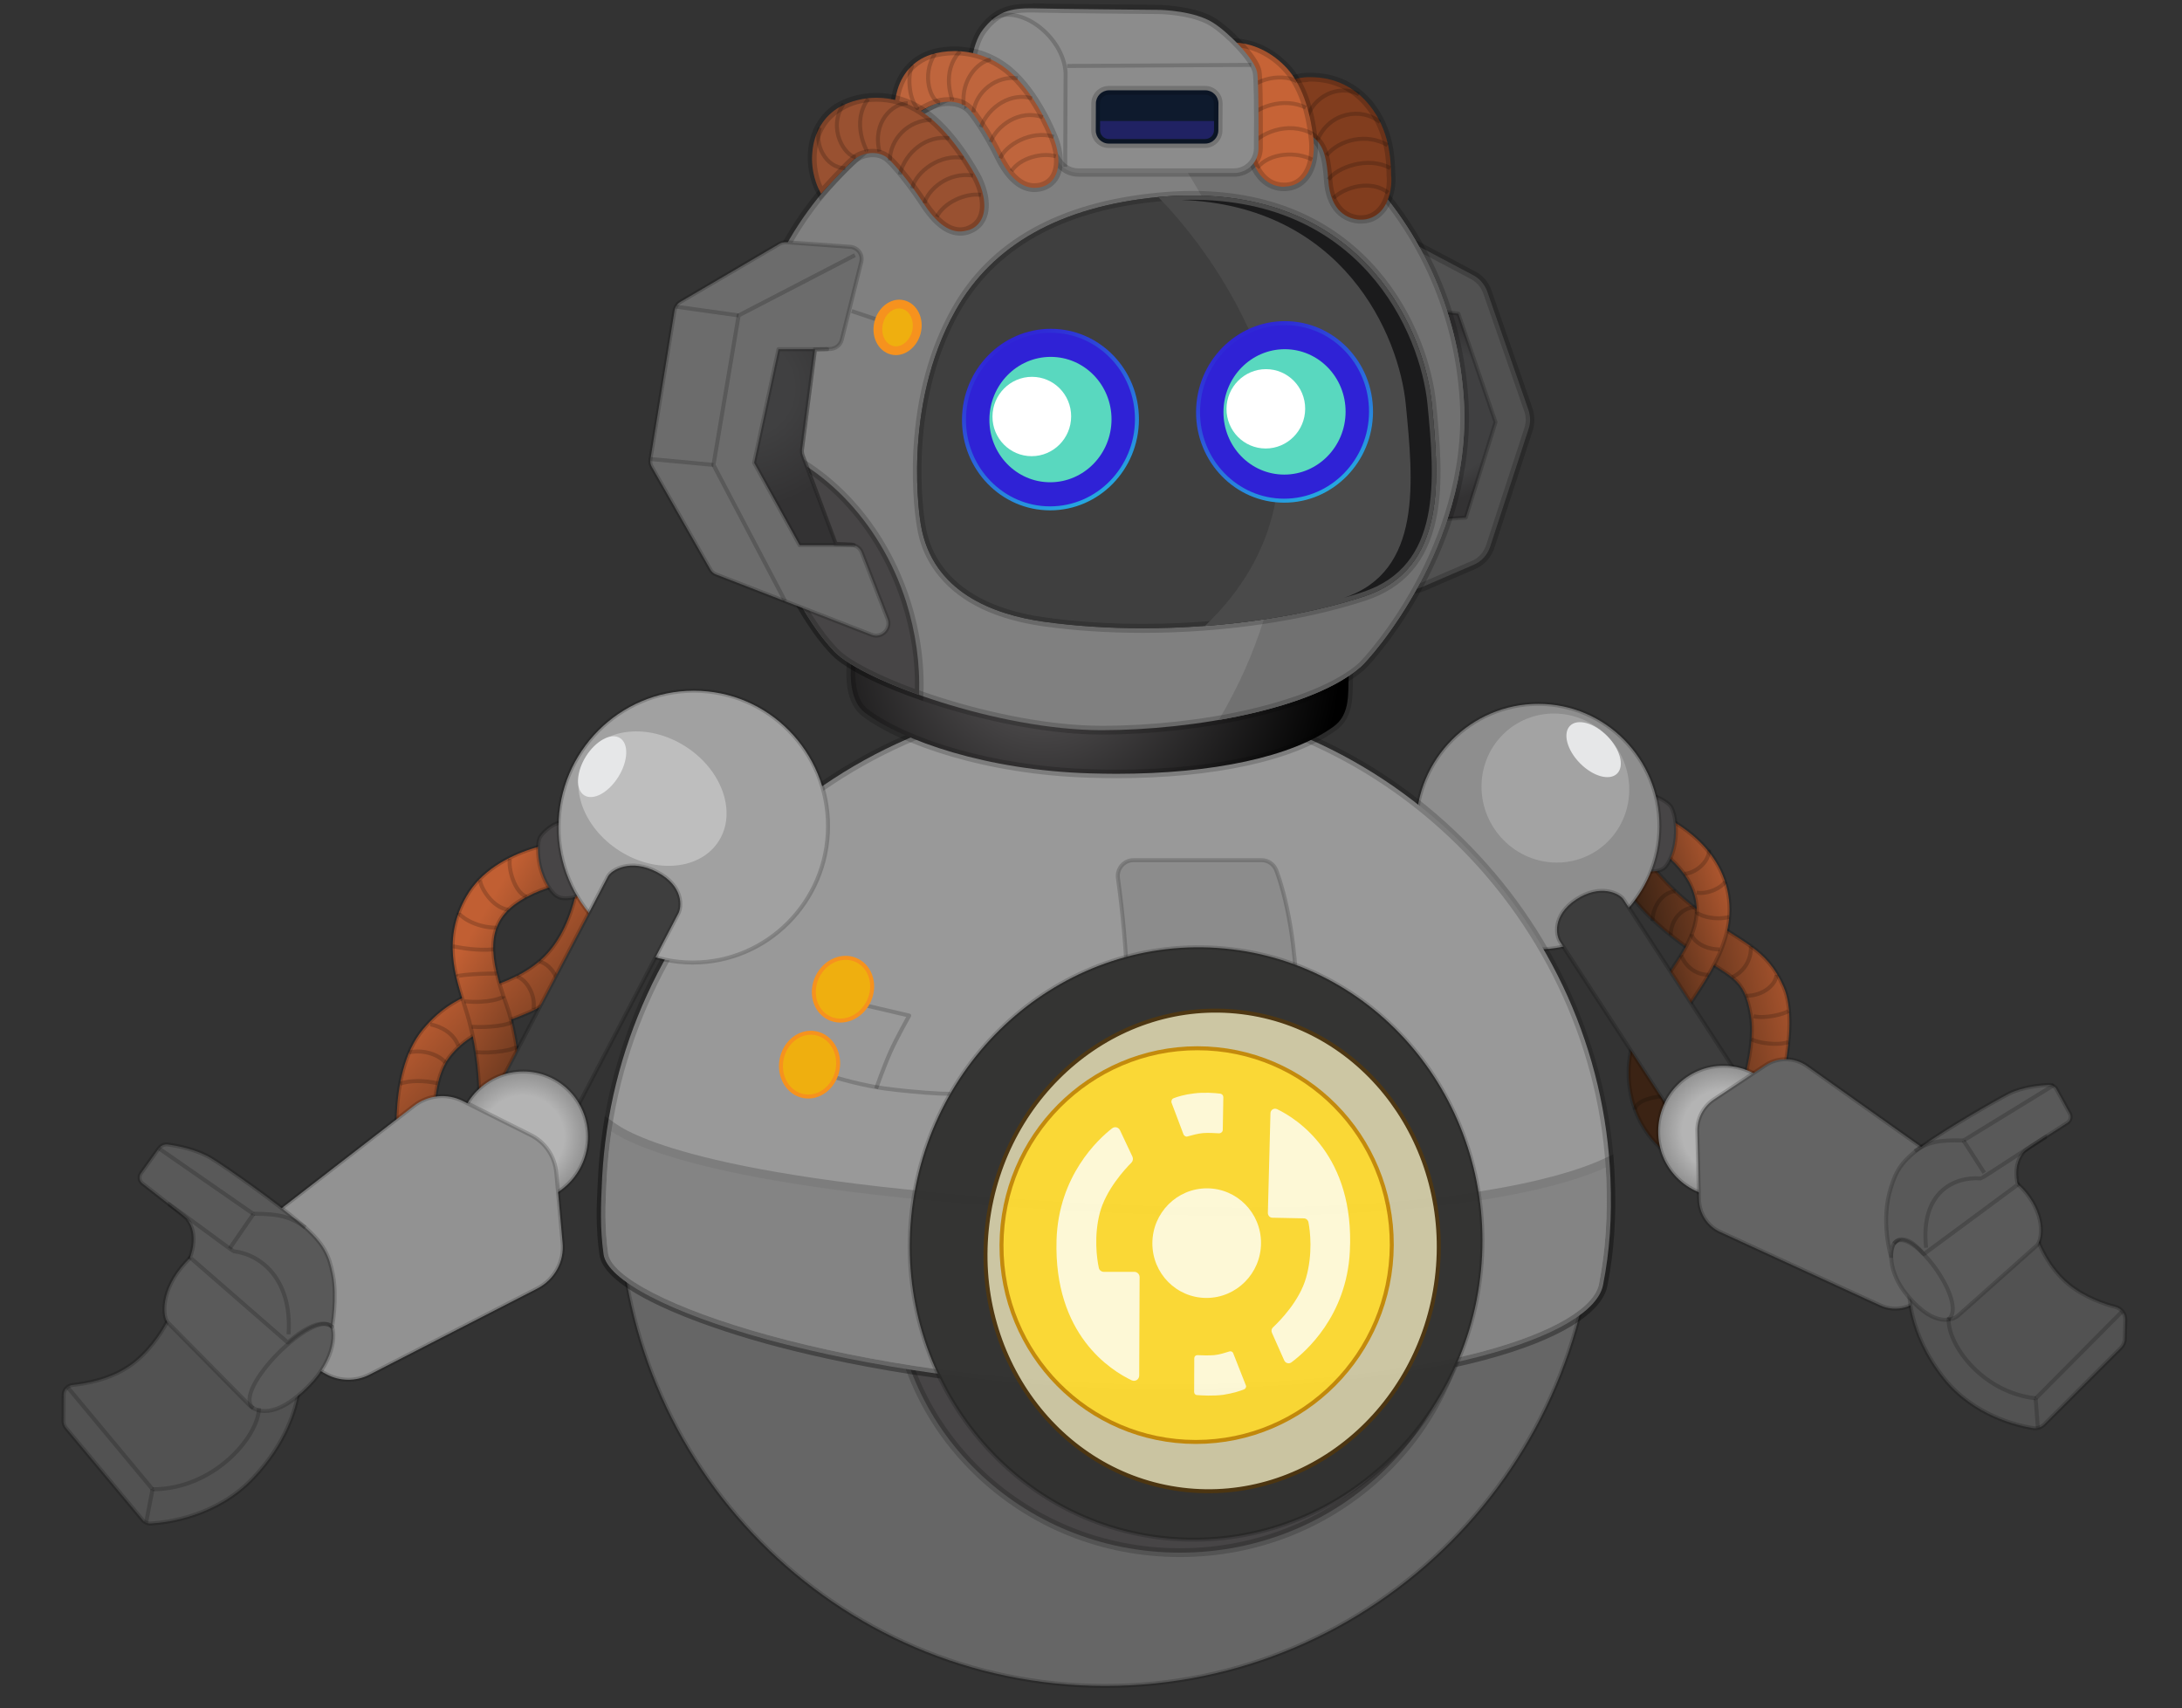 <svg viewBox="0 0 576 451" fill="none" xmlns="http://www.w3.org/2000/svg">
<rect x="0" y="0" width="576" height="451" fill="#333333" stroke="none"/>
<path d="M428.821 233.556C428.821 233.556 431.947 240.79 446.075 250.628C457.115 258.324 460.445 257.687 462.181 268.104C463.86 278.404 457.371 294.26 457.371 294.26H468.098C468.098 294.26 475.534 271.286 470.816 260.523C466.213 249.991 459.963 249.239 448.297 240.385C437.26 231.994 433.675 224.761 433.675 224.761L428.821 233.556Z" fill="url(#paint0_linear_18_107)" stroke="black" stroke-opacity="0.18" stroke-width="1.052" stroke-miterlimit="10"/>
<path d="M455.211 232.284C460.201 246.578 450.172 258.441 444.455 267.642C440.125 274.586 435.551 284.886 440.11 292.236C444.669 299.585 448.104 301.263 448.104 301.263L441.548 305.429C441.548 305.429 433.133 300.974 430.599 289.4C428.065 277.826 433.036 268.51 437.885 261.045C442.619 253.753 448.844 246.462 447.786 238.476C446.507 228.523 435.403 222.678 435.403 222.678L435.439 213.824C435.438 213.882 450.562 218.917 455.211 232.284Z" fill="url(#paint1_linear_18_107)" stroke="black" stroke-opacity="0.18" stroke-width="1.052" stroke-miterlimit="10"/>
<path d="M431.617 292.931C431.625 290.964 435.59 289.343 440.523 289.343" stroke="black" stroke-opacity="0.18" stroke-width="1.052" stroke-miterlimit="10"/>
<path d="M443.769 252.191C444.848 254.911 447.42 257.341 451.034 257.341" stroke="black" stroke-opacity="0.18" stroke-width="1.052" stroke-miterlimit="10"/>
<path d="M446.611 246.637C446.606 247.795 449.233 250.63 453.937 250.63" stroke="black" stroke-opacity="0.18" stroke-width="1.052" stroke-miterlimit="10"/>
<path d="M447.893 240.678C447.889 241.538 452.642 243.144 456.488 242.054" stroke="black" stroke-opacity="0.18" stroke-width="1.052" stroke-miterlimit="10"/>
<path d="M455.385 232.69C454.691 234.195 451.012 236.162 447.859 235.642" stroke="black" stroke-opacity="0.18" stroke-width="1.052" stroke-miterlimit="10"/>
<path d="M451.17 224.358C451.156 227.714 447.301 230.665 444.547 230.665" stroke="black" stroke-opacity="0.18" stroke-width="1.052" stroke-miterlimit="10"/>
<path d="M442.406 220.074C442.531 217.47 441.972 213.94 440.887 212.666C440.088 211.741 437.284 209.947 435.276 210.005C431.432 210.12 428.374 214.634 428.466 220.189C428.558 225.745 431.752 230.143 435.653 230.085C437.375 230.027 438.465 229.795 439.329 229.101C440.48 228.117 442.214 224.761 442.406 220.074Z" fill="#474546" stroke="black" stroke-opacity="0.18" stroke-width="1.052" stroke-miterlimit="10"/>
<path d="M405.802 250.628C423.544 250.628 437.985 236.119 438.058 218.222C438.131 200.324 423.807 185.816 406.066 185.816C388.325 185.816 373.883 200.324 373.81 218.222C373.738 236.119 388.061 250.628 405.802 250.628Z" fill="#8E8E8E" stroke="black" stroke-opacity="0.18" stroke-width="1.052" stroke-miterlimit="10"/>
<path d="M428.575 237.434L460.099 285.87C462.152 288.995 461.332 293.161 458.283 295.187L452.531 299.006C449.483 301.031 445.356 300.105 443.304 296.981L411.779 248.545C410.81 247.04 409.627 241.717 416.069 237.434C422.396 233.268 427.549 235.814 428.575 237.434Z" fill="#3D3D3D" stroke="black" stroke-opacity="0.18" stroke-width="1.052" stroke-miterlimit="10"/>
<path d="M454.811 315.961C464.284 315.961 471.995 308.215 472.034 298.659C472.072 289.103 464.425 281.356 454.952 281.356C445.48 281.356 437.769 289.103 437.73 298.659C437.691 308.215 445.339 315.961 454.811 315.961Z" fill="url(#paint2_radial_18_107)" stroke="black" stroke-opacity="0.18" stroke-width="1.052" stroke-miterlimit="10"/>
<path d="M476.921 281.356L511.869 306.123C514.443 307.975 515.98 310.984 515.909 314.167L515.74 327.708C515.732 329.675 515.093 331.585 513.939 333.205L508.169 341.365C505.515 345.184 500.519 346.515 496.339 344.605L454.084 325.22C450.763 323.715 448.597 320.359 448.497 316.655L448.054 298.658C447.953 295.302 449.629 292.119 452.39 290.267L466.08 281.182C469.358 279.041 473.66 279.099 476.921 281.356Z" fill="#646464" stroke="black" stroke-opacity="0.18" stroke-width="1.052" stroke-miterlimit="10"/>
<path d="M537.381 325.798C537.381 325.798 539.643 333.842 546.161 339.108C550.392 342.522 555.49 344.258 558.47 345.01C560.017 345.415 561.101 346.862 561.037 348.482L560.902 353.459C560.899 354.327 560.494 355.195 559.86 355.832L539.643 376.028C538.894 376.78 537.803 377.185 536.714 377.011C532.414 376.317 521.01 373.655 513.191 363.875C503.432 351.549 503.993 340.555 503.993 340.555L537.381 325.798Z" fill="#525252" stroke="black" stroke-opacity="0.18" stroke-width="1.052" stroke-miterlimit="10"/>
<path d="M516.929 347.267L537.655 328.807C538.921 327.707 540.208 321.515 534.843 314.861C529.364 308.148 522.192 308.437 520.868 309.595L500.142 328.055C498.933 329.154 497.989 335.635 503.755 342.29C510.892 350.623 515.605 348.424 516.929 347.267Z" fill="#5A5A5A" stroke="black" stroke-opacity="0.18" stroke-width="1.052" stroke-miterlimit="10"/>
<path d="M507.87 331.064C507.755 331.179 504.847 326.897 501.805 327.186C499.28 327.476 499.209 330.774 499.206 331.526C499.206 331.526 499.206 331.526 499.149 331.526C498.81 330.369 496.549 321.92 499.107 313.703C500.502 309.132 501.89 306.528 507.643 302.419C514.028 297.905 526.391 290.73 530.357 288.704C533.978 286.91 538.684 286.505 540.921 286.389C541.725 286.332 542.469 286.795 542.867 287.547L546.397 293.97C546.853 294.838 546.562 295.88 545.757 296.401C542.536 298.426 535.116 303.229 534.483 303.808C531.027 307.338 532.669 312.719 532.669 312.719L507.87 331.064Z" fill="#595959" stroke="black" stroke-opacity="0.18" stroke-width="1.052" stroke-miterlimit="10"/>
<path d="M424.483 222.117C432.036 214.528 431.937 202.074 424.261 194.299C416.585 186.523 404.24 186.372 396.687 193.96C389.133 201.549 389.233 214.003 396.909 221.778C404.584 229.554 416.93 229.705 424.483 222.117Z" fill="#A3A3A3"/>
<path d="M426.898 204.201C428.877 202.212 427.697 197.779 424.261 194.299C420.825 190.819 416.435 189.609 414.456 191.598C412.476 193.587 413.657 198.02 417.093 201.5C420.528 204.981 424.918 206.19 426.898 204.201Z" fill="#E6E7E8"/>
<path d="M514.284 348.309C519.921 344.374 504.292 322.731 499.967 328.286" stroke="black" stroke-opacity="0.18" stroke-width="1.052" stroke-miterlimit="10"/>
<path d="M508.451 329.385C506.848 314.686 515.928 310.52 522.924 311.099C523.211 311.099 540.006 299.93 540.35 299.988" stroke="black" stroke-opacity="0.18" stroke-width="1.052" stroke-miterlimit="10"/>
<path d="M505.46 303.865C508.912 301.55 511.725 300.856 518.264 301.087" stroke="black" stroke-opacity="0.18" stroke-width="1.052" stroke-miterlimit="10"/>
<path d="M523.792 309.595L518.32 301.088" stroke="black" stroke-opacity="0.18" stroke-width="1.052" stroke-miterlimit="10"/>
<path d="M542.185 286.447L518.32 301.088" stroke="black" stroke-opacity="0.18" stroke-width="1.052" stroke-miterlimit="10"/>
<path d="M560.23 346.169L537.363 369.2" stroke="black" stroke-opacity="0.18" stroke-width="1.052" stroke-miterlimit="10"/>
<path d="M537.961 377.013L537.362 369.2" stroke="black" stroke-opacity="0.18" stroke-width="1.052" stroke-miterlimit="10"/>
<path d="M514.448 347.79C513.676 354.04 522.628 367.523 537.421 369.143" stroke="black" stroke-opacity="0.18" stroke-width="1.052" stroke-miterlimit="10"/>
<path d="M436.231 243.106C436.248 238.882 439.36 235.294 442.286 235.294" stroke="black" stroke-opacity="0.18" stroke-width="1.052" stroke-miterlimit="10"/>
<path d="M441.032 246.867C441.051 242.296 444.561 239.518 447.315 239.518" stroke="black" stroke-opacity="0.18" stroke-width="1.052" stroke-miterlimit="10"/>
<path d="M462.316 274.355C464.262 275.387 469.247 276.075 472.118 275.1" stroke="black" stroke-opacity="0.18" stroke-width="1.052" stroke-miterlimit="10"/>
<path d="M472.097 266.89C471.061 267.692 465.896 269.011 462.917 268.266" stroke="black" stroke-opacity="0.18" stroke-width="1.052" stroke-miterlimit="10"/>
<path d="M468.931 257.341C468.922 259.656 465.754 262.897 460.82 262.897" stroke="black" stroke-opacity="0.18" stroke-width="1.052" stroke-miterlimit="10"/>
<path d="M462.184 249.76C462.398 253.637 460.091 256.704 457.218 257.977" stroke="black" stroke-opacity="0.18" stroke-width="1.052" stroke-miterlimit="10"/>
<path d="M291.722 445.064C362.846 445.064 420.74 386.9 421.032 315.151C421.324 243.402 363.903 185.237 292.78 185.237C221.656 185.237 163.762 243.402 163.469 315.151C163.177 386.9 220.598 445.064 291.722 445.064Z" fill="#666666" stroke="black" stroke-opacity="0.18" stroke-width="1.052" stroke-miterlimit="10"/>
<path d="M311.482 409.881C353.396 409.881 387.508 376.926 387.673 336.273C387.839 295.621 353.995 262.665 312.081 262.665C270.167 262.665 236.055 295.621 235.889 336.273C235.724 376.926 269.568 409.881 311.482 409.881Z" fill="#474546"/>
<path d="M312.078 263.822C353.38 263.822 386.691 296.286 386.528 336.272C386.365 376.259 352.79 408.723 311.488 408.723C270.187 408.723 236.876 376.259 237.039 336.272C237.201 296.286 270.776 263.822 312.078 263.822ZM312.088 261.507C291.551 261.507 272.188 269.261 257.561 283.381C242.933 297.501 234.825 316.308 234.744 336.272C234.663 356.237 242.617 375.044 257.13 389.164C271.643 403.284 290.943 411.038 311.479 411.038C332.015 411.038 351.378 403.284 366.006 389.164C380.634 375.044 388.741 356.237 388.823 336.272C388.904 316.308 380.95 297.501 366.437 283.381C351.981 269.261 332.624 261.507 312.088 261.507Z" fill="black" fill-opacity="0.18"/>
<path d="M307.642 366.652C305.864 366.652 304.143 366.652 302.308 366.652C255.099 366.189 219.566 358.261 202.548 353.632C176.82 346.572 160.278 337.891 159.33 331.121C158.383 324.119 158.578 318.564 158.954 310.867C160.755 277.13 175.224 245.476 199.815 221.693C224.867 197.446 257.848 184.078 292.725 184.078C327.488 184.078 360.359 197.562 385.27 222.04C409.61 245.997 423.764 277.651 425.12 311.099C425.537 321.399 424.926 330.369 423.17 339.222C420.591 352.532 379.232 366.652 307.642 366.652Z" fill="#999999"/>
<path d="M292.781 185.236C365.173 185.236 421.324 243.683 424.032 311.215C424.394 320.937 423.899 329.848 422.083 339.049C419.74 350.912 381.075 365.553 307.649 365.553C305.871 365.553 304.15 365.553 302.372 365.553C224.648 364.743 162.209 343.1 160.538 330.948C159.591 323.888 159.786 318.275 160.161 310.925C163.765 242.699 220.388 185.236 292.781 185.236ZM292.79 182.922C257.626 182.922 224.358 196.405 199.076 220.825C186.924 232.572 177.231 246.229 170.114 261.506C162.879 277.131 158.739 293.681 157.867 310.752C157.434 318.506 157.239 324.119 158.242 331.237C158.8 335.172 163.086 339.107 171.386 343.389C179.057 347.324 189.768 351.259 202.259 354.732C219.334 359.419 254.982 367.347 302.305 367.81C304.084 367.81 305.862 367.81 307.64 367.81C350.147 367.81 377.012 363.007 392.115 358.956C411.411 353.748 422.854 346.861 424.318 339.454C426.076 330.485 426.686 321.515 426.269 311.099C425.593 294.202 421.644 277.709 414.595 262.085C407.659 246.808 398.077 233.093 386.079 221.288C361.055 196.52 327.896 182.922 292.79 182.922Z" fill="black" fill-opacity="0.18"/>
<path d="M227.633 265.211L240.012 268.104C240.012 268.104 236.718 273.949 235.039 277.71C233.361 281.472 231.271 287.374 231.271 287.374" stroke="black" stroke-opacity="0.18" stroke-width="1.052" stroke-miterlimit="10" stroke-linejoin="round"/>
<path d="M250.828 288.763C248.189 288.763 241.938 288.416 233.739 287.374C228.121 286.622 221.302 284.77 218.323 283.728" stroke="black" stroke-opacity="0.18" stroke-width="1.052" stroke-miterlimit="10"/>
<path d="M229.24 264.526C231.323 260.351 230.009 255.451 226.304 253.58C222.598 251.71 217.906 253.577 215.822 257.751C213.738 261.926 215.053 266.826 218.758 268.697C222.463 270.567 227.156 268.7 229.24 264.526Z" fill="#EFAF0F" stroke="#F6921E" stroke-width="1.052" stroke-miterlimit="10"/>
<path d="M221.076 282.493C221.973 277.912 219.399 273.554 215.328 272.759C211.256 271.964 207.229 275.034 206.332 279.615C205.436 284.196 208.01 288.554 212.081 289.349C216.152 290.143 220.18 287.074 221.076 282.493Z" fill="#EFAF0F" stroke="#F6921E" stroke-width="1.052" stroke-miterlimit="10"/>
<path d="M307.639 367.81C305.861 367.81 304.083 367.81 302.304 367.81C255.039 367.347 219.391 359.419 202.315 354.732C192.345 352.012 159.745 342.175 158.241 331.238C157.237 324.12 157.432 318.507 157.866 310.752C158.054 306.644 158.53 302.419 159.121 298.311L159.652 294.607L162.684 296.748C168.175 300.568 193.879 313.414 294.821 317.928C306.176 318.449 317.132 318.68 327.457 318.68C390.902 318.68 416.525 309.074 422.847 306.123L425.893 304.734L426.108 308.091C426.162 309.074 426.215 310.116 426.268 311.1C426.685 321.516 426.074 330.543 424.317 339.455C421.564 353.575 380.606 367.81 307.639 367.81Z" fill="black" fill-opacity="0.18"/>
<path d="M294.754 320.242C193.411 315.671 167.191 302.708 161.414 298.658C160.824 302.708 160.406 306.759 160.159 310.868C159.785 318.217 159.533 323.83 160.537 330.89C162.208 343.042 224.646 364.743 302.371 365.495C379.235 366.247 419.68 351.144 422.082 338.992C423.897 329.849 424.393 320.879 424.031 311.157C423.977 310.173 423.924 309.19 423.871 308.206C416.342 311.736 382.848 324.235 294.754 320.242Z" fill="#848484"/>
<g opacity="0.98">
<path d="M338.231 264.575L301.918 265.212C299.737 265.27 297.852 263.534 297.746 261.277C297.216 250.629 296.45 241.37 295.112 231.822C294.778 229.334 296.681 227.077 299.205 227.077H333.049C334.713 227.077 336.257 228.119 336.882 229.681C337.903 232.401 339.489 237.377 340.72 245.016C341.616 250.514 342.051 256.3 342.322 260.177C342.427 262.55 340.583 264.518 338.231 264.575Z" fill="#8C8C8C" stroke="black" stroke-opacity="0.18" stroke-width="1.052" stroke-miterlimit="10"/>
<path d="M390.947 335.407C386.757 378.403 349.686 410.056 308.17 406.121C266.655 402.186 236.35 364.109 240.541 321.113C244.731 278.117 281.802 246.464 323.317 250.399C364.833 254.334 395.138 292.411 390.947 335.407Z" fill="#323231" stroke="black" stroke-opacity="0.18" stroke-width="1.052" stroke-miterlimit="10"/>
<path d="M379.283 337.498C383.613 302.694 360.57 271.227 327.815 267.214C295.061 263.201 264.999 288.162 260.669 322.966C256.34 357.769 279.382 389.236 312.137 393.249C344.891 397.262 374.953 372.301 379.283 337.498Z" fill="#CDC7A3" stroke="#4C3510" stroke-width="1.052" stroke-miterlimit="10"/>
<path d="M315.674 380.658C344.123 380.658 367.281 357.393 367.398 328.693C367.515 299.993 344.547 276.728 316.097 276.728C287.647 276.728 264.49 299.993 264.373 328.693C264.256 357.393 287.224 380.658 315.674 380.658Z" fill="#FCD934" stroke="#C48A0A" stroke-width="1.052" stroke-miterlimit="10"/>
<path d="M318.482 342.641C326.402 342.641 332.849 336.164 332.881 328.174C332.914 320.184 326.52 313.707 318.599 313.707C310.679 313.707 304.232 320.184 304.2 328.174C304.167 336.164 310.561 342.641 318.482 342.641Z" fill="#FFFAD7"/>
<path d="M300.724 363.126L300.83 337.143C300.833 336.391 300.205 335.754 299.459 335.754H291.371C290.74 335.754 290.168 335.291 290.056 334.655C289.549 332.282 288.713 326.322 290.344 320.13C291.975 314.054 296.873 308.73 298.658 306.936C299.062 306.531 299.179 305.895 298.952 305.374L295.653 298.372C295.255 297.562 294.281 297.33 293.59 297.851C289.792 300.802 279.427 310.466 278.9 327.364C278.167 352.42 293.272 361.795 298.769 364.399C299.685 364.804 300.72 364.168 300.724 363.126Z" fill="#FFFAD7"/>
<path d="M335.37 293.916L334.689 320.188C334.686 320.882 335.2 321.461 335.889 321.461L344.206 321.635C344.779 321.635 345.294 322.097 345.406 322.676C345.855 324.991 346.577 331.009 344.773 337.317C343.027 343.451 337.9 348.659 336.058 350.395C335.655 350.742 335.537 351.321 335.765 351.842L339.005 359.133C339.346 359.885 340.263 360.117 340.896 359.654C344.636 356.876 355.458 347.444 356.331 330.373C357.639 305.026 342.419 295.363 337.152 292.816C336.294 292.411 335.373 292.99 335.37 293.916Z" fill="#FFFAD7"/>
<path d="M315.225 367.466L315.261 358.554C315.263 358.091 315.609 357.744 316.068 357.744C317.157 357.802 319.108 357.86 320.485 357.744C321.862 357.628 323.643 357.05 324.562 356.76C324.964 356.645 325.364 356.818 325.535 357.223L328.885 365.73C329.055 366.135 328.824 366.598 328.422 366.772C327.445 367.177 325.492 367.813 322.909 368.218C320.211 368.566 317.229 368.392 315.853 368.276C315.509 368.218 315.223 367.871 315.225 367.466Z" fill="#FFFAD7"/>
<path d="M322.934 289.633L322.785 298.256C322.782 298.777 322.322 299.182 321.806 299.182C320.716 299.124 318.881 299.008 317.561 299.124C316.241 299.239 314.576 299.702 313.542 299.992C313.082 300.165 312.567 299.876 312.397 299.413L309.276 291.138C309.106 290.675 309.337 290.096 309.797 289.923C310.831 289.518 312.669 288.939 315.194 288.65C317.834 288.302 320.702 288.534 322.078 288.708C322.594 288.765 322.936 289.17 322.934 289.633Z" fill="#FFFAD7"/>
</g>
<path d="M153.082 229.102C153.082 229.102 152.268 245.883 141.909 254.158C131.55 262.433 121.694 259.656 111.606 271.808C101.691 283.787 105.265 307.571 105.265 307.571H115.247C115.247 307.571 112.174 287.375 118.633 279.042C126.129 269.32 137.654 270.535 147.324 262.665C160.159 252.133 161.953 234.02 161.953 234.02L153.082 229.102Z" fill="url(#paint3_linear_18_107)" stroke="black" stroke-opacity="0.18" stroke-width="1.052" stroke-miterlimit="10"/>
<path d="M105.578 286.095C108.162 285.178 111.946 285.178 115.555 285.981" stroke="black" stroke-opacity="0.18" stroke-width="1.052" stroke-miterlimit="10"/>
<path d="M117.595 280.546C115.997 278.52 111.931 276.958 107.969 277.826" stroke="black" stroke-opacity="0.18" stroke-width="1.052" stroke-miterlimit="10"/>
<path d="M120.993 276.09C119.802 272.85 116.711 271.056 113.616 270.419" stroke="black" stroke-opacity="0.18" stroke-width="1.052" stroke-miterlimit="10"/>
<path d="M140.825 266.426C141.472 262.548 138.85 258.498 136.443 257.803" stroke="black" stroke-opacity="0.18" stroke-width="1.052" stroke-miterlimit="10"/>
<path d="M148.009 262.086C148.017 260.118 146.203 254.679 142.306 253.811" stroke="black" stroke-opacity="0.18" stroke-width="1.052" stroke-miterlimit="10"/>
<path d="M151.393 221.809C151.393 221.809 130.852 223.082 123.11 236.681C116.812 247.734 120.043 257.34 122.988 266.599C128.199 282.917 125.903 297.269 126.763 297.442C127.623 297.616 137.894 296.922 138.013 295.88C138.132 294.838 137.578 275.8 133.664 265.152C129.125 252.71 128.298 244.435 135.778 238.822C144.179 232.572 156.744 231.994 156.744 231.994L151.393 221.809Z" fill="url(#paint4_linear_18_107)" stroke="black" stroke-opacity="0.18" stroke-width="1.052" stroke-miterlimit="10"/>
<path d="M119.559 249.82C121.45 250.164 125.747 251.024 130.278 250.623" stroke="black" stroke-opacity="0.18" stroke-width="1.052" stroke-miterlimit="10"/>
<path d="M121.143 240.967C121.14 241.603 125.142 244.902 131.108 244.902" stroke="black" stroke-opacity="0.18" stroke-width="1.052" stroke-miterlimit="10"/>
<path d="M134.227 240.157C129.984 239.694 126.737 234.138 126.744 232.345" stroke="black" stroke-opacity="0.18" stroke-width="1.052" stroke-miterlimit="10"/>
<path d="M138.997 236.742C135.732 235.526 134.095 229.045 134.621 226.73" stroke="black" stroke-opacity="0.18" stroke-width="1.052" stroke-miterlimit="10"/>
<path d="M120.732 257.741C120.733 257.512 125.265 256.996 131.171 256.996" stroke="black" stroke-opacity="0.18" stroke-width="1.052" stroke-miterlimit="10"/>
<path d="M132.866 263.015C132.864 263.416 128.959 264.964 122.654 264.334" stroke="black" stroke-opacity="0.18" stroke-width="1.052" stroke-miterlimit="10"/>
<path d="M135.073 269.612C135.069 270.587 128.644 271.389 124.517 271.045" stroke="black" stroke-opacity="0.18" stroke-width="1.052" stroke-miterlimit="10"/>
<path d="M136.373 276.092C136.369 277.238 129.542 278.156 125.644 277.754" stroke="black" stroke-opacity="0.18" stroke-width="1.052" stroke-miterlimit="10"/>
<path d="M142.472 228.407C141.908 225.861 141.751 222.273 142.617 220.884C143.252 219.843 145.671 217.528 147.68 217.181C151.469 216.486 155.296 220.421 156.249 225.861C157.145 231.301 154.83 236.277 151.041 236.972C149.319 237.261 148.23 237.203 147.199 236.682C145.825 235.988 143.543 233.037 142.472 228.407Z" fill="#474546" stroke="black" stroke-opacity="0.18" stroke-width="1.052" stroke-miterlimit="10"/>
<path d="M182.867 254.1C202.509 254.1 218.498 238.037 218.578 218.222C218.659 198.407 202.801 182.344 183.159 182.344C163.517 182.344 147.528 198.407 147.447 218.222C147.367 238.037 163.225 254.1 182.867 254.1Z" fill="#A1A1A1" stroke="black" stroke-opacity="0.18" stroke-width="1.052" stroke-miterlimit="10"/>
<path d="M160.476 231.36L133.014 283.962C131.222 287.318 132.524 291.542 135.902 293.336L142.313 296.693C145.632 298.486 149.825 297.155 151.618 293.741L179.079 241.139C179.946 239.519 180.6 233.964 173.445 230.202C166.461 226.557 161.401 229.624 160.476 231.36Z" fill="#3E3E3E" stroke="black" stroke-opacity="0.18" stroke-width="1.052" stroke-miterlimit="10"/>
<path d="M137.981 317.465C147.454 317.465 155.165 309.719 155.203 300.163C155.242 290.607 147.595 282.86 138.122 282.86C128.65 282.86 120.939 290.607 120.9 300.163C120.861 309.719 128.509 317.465 137.981 317.465Z" fill="url(#paint5_radial_18_107)" stroke="black" stroke-opacity="0.18" stroke-width="1.052" stroke-miterlimit="10"/>
<path d="M141.851 340.15L97.531 362.892C93.91 364.743 89.608 364.686 86.059 362.718L72.781 355.427C70.606 354.211 68.835 352.36 67.697 350.103L62.918 340.439C60.301 335.115 61.761 328.634 66.48 325.046L109.236 291.946C112.976 289.052 118.026 288.531 122.205 290.672L140.123 299.642C143.959 301.552 146.468 305.313 146.852 309.595L148.498 327.939C149.051 333.032 146.335 337.835 141.851 340.15Z" fill="#929292" stroke="black" stroke-opacity="0.18" stroke-width="1.052" stroke-miterlimit="10"/>
<path d="M47.164 348.599C45.847 347.905 44.758 347.731 44.064 349.062C42.561 351.955 38.982 357.395 34.036 360.693C28.858 364.223 22.544 365.265 19.216 365.612C17.839 365.728 16.801 366.885 16.796 368.274L16.767 375.218C16.765 375.855 16.992 376.434 17.391 376.954L37.657 401.259C38.17 401.895 38.972 402.243 39.833 402.185C44.021 401.953 57.106 400.391 66.785 390.206C75.657 380.889 78.046 371.804 78.692 367.927C78.869 366.828 78.357 365.67 77.384 365.149L47.164 348.599Z" fill="#525252" stroke="black" stroke-opacity="0.18" stroke-width="1.052" stroke-miterlimit="10"/>
<path d="M65.946 371.051L44.294 349.119C42.98 347.788 42.149 340.613 49.063 333.206C56.035 325.683 64.235 326.319 65.606 327.708L87.258 349.64C88.572 350.971 88.886 358.378 81.513 365.843C72.469 375.102 67.317 372.44 65.946 371.051Z" fill="#5A5A5A" stroke="black" stroke-opacity="0.18" stroke-width="1.052" stroke-miterlimit="10"/>
<path d="M75.933 354.385C76.047 354.559 78.813 351.492 82.835 349.93C85.65 348.83 87.31 349.872 87.652 350.277C87.709 350.335 89.061 342.522 87.88 336.504C86.869 331.412 85.676 328.403 79.674 323.252C73.1 317.581 60.116 308.438 55.882 305.834C52.048 303.462 46.832 302.478 44.309 302.131C43.392 302.015 42.53 302.42 41.953 303.114L37.223 309.711C36.588 310.579 36.755 311.795 37.613 312.431C40.93 315.035 48.707 321.053 49.335 321.748C52.759 325.972 50.154 331.933 50.154 331.933L75.933 354.385Z" fill="#595959" stroke="black" stroke-opacity="0.18" stroke-width="1.052" stroke-miterlimit="10"/>
<path d="M189.778 221.962C194.555 214.332 190.571 203.16 180.879 197.01C171.187 190.859 159.458 192.059 154.681 199.69C149.904 207.32 153.888 218.492 163.58 224.642C173.272 230.793 185.001 229.593 189.778 221.962Z" fill="#BEBEBE"/>
<path d="M163.215 205.104C165.825 200.934 166.031 196.343 163.676 194.848C161.32 193.353 157.295 195.521 154.685 199.69C152.075 203.86 151.868 208.451 154.224 209.946C156.579 211.441 160.605 209.273 163.215 205.104Z" fill="#E6E7E8"/>
<path d="M66.862 371.745C60.972 367.173 82.975 345.183 87.658 350.276" stroke="black" stroke-opacity="0.18" stroke-width="1.052" stroke-miterlimit="10"/>
<path d="M76.174 352.244C77.151 337.777 68.975 331.18 61.693 330.312C61.349 330.254 44.708 317.754 44.363 317.754" stroke="black" stroke-opacity="0.18" stroke-width="1.052" stroke-miterlimit="10"/>
<path d="M80.596 324.061C76.993 321.342 73.956 320.416 66.958 320.416" stroke="black" stroke-opacity="0.18" stroke-width="1.052" stroke-miterlimit="10"/>
<path d="M60.61 329.618L66.9 320.475" stroke="black" stroke-opacity="0.18" stroke-width="1.052" stroke-miterlimit="10"/>
<path d="M41.956 303.171L66.897 320.474" stroke="black" stroke-opacity="0.18" stroke-width="1.052" stroke-miterlimit="10"/>
<path d="M17.835 366.191L40.269 393.157" stroke="black" stroke-opacity="0.18" stroke-width="1.052" stroke-miterlimit="10"/>
<path d="M38.567 401.954L40.266 393.158" stroke="black" stroke-opacity="0.18" stroke-width="1.052" stroke-miterlimit="10"/>
<path d="M68.35 371.747C68.321 378.98 56.675 393.158 40.212 393.158" stroke="black" stroke-opacity="0.18" stroke-width="1.052" stroke-miterlimit="10"/>
<path d="M372.515 155.552C368.213 155.552 364.727 152.138 364.631 147.74L362.872 72.338C362.824 70.139 363.635 68.114 365.133 66.551C366.631 64.989 368.7 64.121 370.879 64.121C372.141 64.121 373.402 64.41 374.547 65.046L388.857 72.627C390.632 73.553 391.945 75.116 392.625 77.025L403.455 108.158C404.022 109.836 404.072 111.63 403.491 113.308L393.384 144.268C392.687 146.467 391.073 148.261 388.947 149.129L375.673 154.858C374.696 155.321 373.605 155.552 372.515 155.552Z" fill="#515151"/>
<path d="M370.82 65.278C371.853 65.278 372.941 65.509 373.972 66.088L388.282 73.668C389.77 74.479 390.969 75.81 391.536 77.43L402.366 108.563C402.876 110.01 402.87 111.514 402.405 112.961L392.298 143.92C391.659 145.772 390.334 147.334 388.495 148.087L375.221 153.816C374.301 154.221 373.44 154.394 372.522 154.394C369.023 154.394 365.879 151.617 365.78 147.739L364.022 72.338C363.924 68.287 367.206 65.278 370.82 65.278ZM370.829 62.963C368.363 62.963 366.007 64.004 364.279 65.741C362.55 67.534 361.623 69.849 361.728 72.395L363.486 147.797C363.58 152.774 367.58 156.709 372.513 156.709C373.775 156.709 374.98 156.478 376.13 155.957L389.404 150.228C391.818 149.186 393.662 147.161 394.475 144.672L404.582 113.713C405.221 111.803 405.172 109.72 404.549 107.811L393.719 76.678C392.982 74.479 391.441 72.685 389.38 71.643L375.07 64.062C373.753 63.31 372.321 62.963 370.829 62.963Z" fill="black" fill-opacity="0.18"/>
<path d="M364.224 80.034L365.594 138.076L386.939 136.629L394.785 111.457L384.978 82.812L364.224 80.034Z" fill="url(#paint6_radial_18_107)" stroke="black" stroke-opacity="0.18" stroke-width="1.052" stroke-miterlimit="10" stroke-linejoin="round"/>
<path d="M294.652 204.277C292.415 204.277 290.063 204.219 287.769 204.161C260.409 203.351 238.242 195.539 228.405 188.19C224.287 185.123 224.43 178.294 224.671 175.517C225.272 168.688 231.897 161.86 242.931 156.825C254.252 151.675 269.007 148.782 284.38 148.782C286.789 148.782 289.256 148.84 291.722 149.013C309.156 149.997 325.375 153.643 337.456 159.198C349.824 164.927 356.449 172.102 356.017 179.394C355.958 179.972 355.955 180.609 355.953 181.188C355.881 184.718 355.748 189.116 352.066 191.778C341.135 199.763 320.236 204.277 294.652 204.277Z" fill="url(#paint7_radial_18_107)"/>
<path d="M284.38 149.997C286.789 149.997 289.198 150.054 291.664 150.228C327.393 152.311 355.735 165.332 354.875 179.393C354.63 183.213 355.183 188.132 351.386 190.909C341.893 197.853 322.539 203.177 294.718 203.177C292.481 203.177 290.187 203.119 287.892 203.061C261.795 202.251 239.453 195.018 229.159 187.264C225.842 184.775 225.577 179.336 225.879 175.632C226.965 162.554 252.084 149.997 284.38 149.997ZM284.389 147.682C268.844 147.682 253.917 150.575 242.481 155.841C230.929 161.107 224.189 168.109 223.528 175.458C223.226 179.162 223.314 185.817 227.717 189.115C237.668 196.58 260.122 204.508 287.768 205.318C290.12 205.376 292.414 205.434 294.709 205.434C320.523 205.434 341.651 200.805 352.755 192.761C356.898 189.752 357.032 184.891 357.104 181.303C357.107 180.667 357.109 180.088 357.169 179.509C357.659 171.697 350.807 164.116 337.981 158.214C325.786 152.601 309.394 148.955 291.845 147.913C289.322 147.74 286.856 147.682 284.389 147.682Z" fill="black" fill-opacity="0.18"/>
<path d="M290.74 192.76C263.836 192.76 227.807 179.855 220.324 172.043C208.957 160.238 196.908 132.635 197.021 104.8C197.219 56.307 239.599 16.841 291.456 16.841C316.351 16.841 339.776 26.042 357.318 42.766C374.632 59.258 384.982 81.595 386.432 105.784C387.614 125.459 380.774 142.935 374.763 154.046C367.827 166.951 360.451 174.936 359.243 175.978C346.922 186.973 315.406 192.76 290.74 192.76Z" fill="#808080"/>
<path d="M357.319 42.766C339.777 26.042 316.353 16.841 291.457 16.841C319.067 45.133 363.776 119.384 321.728 190.06C337.406 187.344 351.815 182.608 359.244 175.978C360.453 174.936 367.828 166.951 374.764 154.046C380.775 142.936 387.615 125.459 386.433 105.784C384.983 81.596 374.633 59.258 357.319 42.766Z" fill="#717171"/>
<path d="M291.455 17.999C316.064 17.999 339.202 27.084 356.574 43.577C373.716 59.838 383.895 81.943 385.346 105.785C386.529 125.228 379.748 142.415 373.852 153.468C367.089 166.083 359.713 174.127 358.619 175.111C353.208 179.914 342.98 184.196 329.888 187.263C317.658 190.098 303.77 191.603 290.806 191.603C264.189 191.603 228.561 178.93 221.192 171.234C215.48 165.273 209.783 155.551 205.584 144.441C202.179 135.413 198.163 121.236 198.23 104.801C198.325 81.654 208.05 59.896 225.613 43.461C243.233 27.027 266.617 17.999 291.455 17.999ZM291.465 15.684C238.862 15.684 196.079 55.613 195.878 104.801C195.761 133.735 208.212 161.164 219.465 172.854C227.747 181.418 264.467 193.918 290.739 193.918C316.266 193.918 347.726 187.784 360.104 176.847C363.098 174.185 389.953 143.804 387.641 105.669C384.633 55.613 344.067 15.684 291.465 15.684Z" fill="black" fill-opacity="0.18"/>
<path d="M242.601 183.443C231.89 179.624 223.589 175.399 220.333 172.043C211.194 162.553 200.324 141.199 197.672 116.316C216.181 120.945 232.348 137.438 239.202 158.849C241.75 167.008 242.921 175.283 242.601 183.443Z" fill="#474546"/>
<path d="M198.982 117.88C206.888 120.194 214.499 124.708 221.07 131.131C228.726 138.654 234.652 148.376 238.107 159.255C240.486 166.72 241.66 174.301 241.514 181.882C231.777 178.294 224.106 174.359 221.193 171.292C212.34 162.091 201.925 141.721 198.982 117.88ZM196.355 114.813C198.663 139.869 209.527 162.496 219.524 172.854C223.179 176.616 232.339 181.187 243.681 185.064C244.232 176.5 243.122 167.472 240.29 158.503C232.813 135.24 215.326 118.863 196.355 114.813Z" fill="black" fill-opacity="0.18"/>
<path d="M224.828 82.117L234.28 85.3" stroke="black" stroke-opacity="0.18" stroke-width="1.052" stroke-miterlimit="10"/>
<path d="M236.482 92.593C236.138 92.593 235.794 92.535 235.45 92.477C234.132 92.13 233.045 91.262 232.42 89.931C231.737 88.542 231.572 86.864 231.98 85.244C232.68 82.408 234.983 80.325 237.392 80.325C237.736 80.325 238.08 80.383 238.424 80.441C239.742 80.788 240.829 81.656 241.454 82.987C242.137 84.376 242.302 86.054 241.894 87.674C241.194 90.51 238.891 92.593 236.482 92.593Z" fill="#EFAF0F"/>
<path d="M237.39 81.423C237.619 81.423 237.906 81.481 238.135 81.539C239.109 81.77 239.909 82.465 240.421 83.507C240.99 84.664 241.099 86.053 240.807 87.384C240.224 89.698 238.439 91.434 236.488 91.434C236.259 91.434 235.972 91.376 235.743 91.319C233.623 90.798 232.429 88.194 233.071 85.474C233.597 83.101 235.439 81.423 237.39 81.423ZM237.399 79.109C234.473 79.109 231.71 81.481 230.836 84.895C229.845 88.83 231.779 92.707 235.16 93.576C235.619 93.691 236.02 93.749 236.479 93.749C239.405 93.749 242.168 91.376 243.042 87.962C244.033 84.027 242.099 80.15 238.718 79.282C238.259 79.166 237.801 79.109 237.399 79.109Z" fill="#F6921E"/>
<path d="M359.368 57.988C359.196 57.988 358.967 57.988 358.795 57.988C355.985 57.756 351.23 56.136 350.634 47.571C350.255 41.958 349.518 39.817 348.435 38.139C347.295 36.345 345.292 35.13 342.603 33.452L341.516 32.815C338.712 31.079 336.251 29.69 336.251 29.69L333.275 28.07L335.351 25.35C337.773 22.283 341.107 20.547 345.066 20.373C345.353 20.373 345.697 20.373 345.983 20.373C352.293 20.373 357.675 22.977 361.613 27.896C366.864 34.551 367.119 42.132 367.219 45.778L367.219 45.835C367.218 46.182 367.216 46.53 367.272 46.819C367.434 49.423 366.787 53.3 364.482 55.789C363.043 57.235 361.319 57.988 359.368 57.988Z" fill="#813D1E"/>
<path d="M345.984 21.53C351.949 21.53 357.045 23.96 360.697 28.648C365.719 34.955 365.919 42.305 366.019 45.835L366.019 45.892C366.017 46.297 366.016 46.587 366.072 46.876C366.234 49.422 365.531 52.952 363.573 54.978C362.42 56.193 360.984 56.83 359.378 56.83C359.206 56.83 359.033 56.83 358.861 56.83C356.453 56.656 352.271 55.151 351.729 47.513C351.351 41.668 350.5 39.353 349.36 37.559C348.049 35.534 345.875 34.203 343.185 32.525L342.098 31.888C339.237 30.095 336.776 28.764 336.776 28.764L335.002 27.78L336.27 26.16C338.462 23.324 341.508 21.762 345.123 21.646C345.41 21.53 345.697 21.53 345.984 21.53ZM345.993 19.215C345.649 19.215 345.362 19.215 345.018 19.215C340.715 19.389 337.036 21.241 334.441 24.655L331.5 28.416L335.678 30.673C335.678 30.673 338.139 32.004 340.886 33.74L341.973 34.377C344.548 35.997 346.436 37.154 347.462 38.717C348.431 40.221 349.112 42.247 349.491 47.571C350.14 57.292 356.157 58.855 358.68 59.029C358.91 59.029 359.139 59.029 359.369 59.029C361.663 59.029 363.674 58.16 365.23 56.424C367.765 53.705 368.529 49.422 368.368 46.587C368.369 46.297 368.313 45.95 368.315 45.545C368.216 41.784 367.961 33.914 362.482 27.027C358.372 21.935 352.647 19.215 345.993 19.215Z" fill="black" fill-opacity="0.18"/>
<path d="M344.851 31.656C346.483 25.406 353.38 22.108 358.761 24.886" stroke="black" stroke-opacity="0.18" stroke-width="1.052" stroke-miterlimit="10"/>
<path d="M347.81 36.921C350.822 29.688 359.376 28.183 364.292 32.234" stroke="black" stroke-opacity="0.18" stroke-width="1.052" stroke-miterlimit="10"/>
<path d="M350.205 40.973C353.664 36.748 360.956 35.128 366.277 38.311" stroke="black" stroke-opacity="0.18" stroke-width="1.052" stroke-miterlimit="10"/>
<path d="M350.691 47.395C352.826 44.27 361.042 41.088 366.994 44.386" stroke="black" stroke-opacity="0.18" stroke-width="1.052" stroke-miterlimit="10"/>
<path d="M351.993 52.316C354.93 49.364 362.052 47.339 366.397 50.869" stroke="black" stroke-opacity="0.18" stroke-width="1.052" stroke-miterlimit="10"/>
<path d="M338.933 49.306C336.237 49.306 331.539 47.975 329.739 39.179C329.514 38.138 329.346 37.096 329.178 36.112C328.449 32.119 327.944 29.284 325.889 26.854C323.891 24.481 317.533 22.108 314.782 21.356L311.402 20.43L313.021 17.247C313.368 16.611 315.332 13.255 321.591 11.692C322.796 11.403 324.059 11.229 325.321 11.229C330.599 11.229 335.866 13.775 339.806 18.115C343.461 22.224 345.787 28.532 346.728 36.807C346.894 38.311 347.217 43.577 344.336 46.876C343.01 48.38 341.228 49.191 339.221 49.248L338.933 49.306Z" fill="#C66336"/>
<path d="M325.313 12.444C330.246 12.444 335.227 14.817 338.939 18.983C342.422 22.918 344.692 28.994 345.52 37.038C345.63 38.022 346.068 43.23 343.417 46.239C342.322 47.512 340.885 48.206 339.164 48.206H338.992C334.919 48.206 332.121 45.024 330.884 39.005C330.659 37.964 330.491 36.922 330.322 35.996C329.536 31.83 329.032 28.821 326.749 26.159C324.408 23.381 317.534 20.951 315.128 20.314L313.122 19.735L314.105 17.826C314.279 17.479 316.012 14.354 321.927 12.907C322.961 12.56 324.108 12.444 325.313 12.444ZM325.322 10.129C323.946 10.129 322.626 10.303 321.305 10.592C314.587 12.271 312.392 15.974 311.987 16.726L309.732 21.124L314.488 22.455C317.754 23.381 323.366 25.638 325.022 27.605C326.906 29.805 327.354 32.408 328.084 36.343C328.252 37.327 328.477 38.311 328.645 39.41C330.614 49.017 335.943 50.463 338.983 50.463H339.155C341.507 50.406 343.576 49.48 345.132 47.686C348.302 44.04 347.981 38.369 347.816 36.691C346.875 28.126 344.492 21.645 340.609 17.363C336.44 12.791 330.887 10.129 325.322 10.129Z" fill="black" fill-opacity="0.18"/>
<path d="M327.614 26.68C329.301 21.009 338.028 19.041 342.378 21.472" stroke="black" stroke-opacity="0.18" stroke-width="1.052" stroke-miterlimit="10"/>
<path d="M328.337 32.525C331.109 28.011 339.149 25.581 344.702 28.416" stroke="black" stroke-opacity="0.18" stroke-width="1.052" stroke-miterlimit="10"/>
<path d="M329.974 38.775C332.283 35.245 339.984 31.773 346.394 35.302" stroke="black" stroke-opacity="0.18" stroke-width="1.052" stroke-miterlimit="10"/>
<path d="M331.906 44.272C335.25 40.221 342.306 39.99 346.37 42.131" stroke="black" stroke-opacity="0.18" stroke-width="1.052" stroke-miterlimit="10"/>
<path d="M284.689 45.602C282.566 45.602 280.62 44.561 279.48 42.825C267.62 25.175 262.695 23.265 261.089 23.265H260.744L255.74 26.737L255.935 21.008C255.939 20.082 256.316 11.923 259.43 7.872C262.66 3.706 265.821 2.201 271.615 2.201C272.016 2.201 272.36 2.201 272.762 2.201C278.67 2.375 305.63 2.606 305.859 2.606H305.916C306.834 2.606 315.323 2.896 320.186 5.963C324.249 8.509 331.047 15.395 331.835 18.983C331.948 19.562 332.286 21.124 332.212 39.237C332.197 42.767 329.318 45.66 325.818 45.66H284.689L284.689 45.602Z" fill="#8C8C8C"/>
<path d="M271.607 3.301C271.951 3.301 272.353 3.301 272.754 3.301C278.719 3.475 305.622 3.706 305.851 3.706H305.909C309.236 3.764 315.887 4.517 319.548 6.889C323.668 9.493 330.066 16.148 330.684 19.157C330.966 20.488 331.11 27.259 331.004 39.179C330.992 42.073 328.631 44.445 325.763 44.445H284.633C282.912 44.445 281.309 43.577 280.34 42.189C274.182 33.045 265.851 22.108 261.033 22.108H260.344L259.769 22.514L256.95 24.481L257.079 21.067C257.21 17.074 258.151 11.461 260.285 8.625C263.284 4.632 266.157 3.301 271.607 3.301ZM271.616 0.987C265.478 0.987 261.915 2.665 258.512 7.121C255.283 11.345 254.849 19.331 254.785 20.893L254.523 28.879L261.081 24.307C261.827 24.307 266.355 25.233 278.5 43.346C279.868 45.429 282.215 46.644 284.681 46.644H325.811C329.941 46.644 333.34 43.23 333.357 39.064C333.431 20.835 333.093 19.215 332.981 18.578C332.137 14.585 324.995 7.468 320.819 4.806C315.726 1.623 306.951 1.334 305.976 1.276H305.919C305.632 1.276 278.729 1.102 272.821 0.871C272.419 0.987 272.018 0.987 271.616 0.987Z" fill="black" fill-opacity="0.18"/>
<path d="M292.689 37.905C290.796 37.905 289.253 36.343 289.261 34.433L289.29 27.315C289.298 25.405 290.853 23.843 292.746 23.843H318.215C320.108 23.843 321.651 25.405 321.643 27.315L321.614 34.433C321.606 36.343 320.051 37.905 318.158 37.905H292.689Z" fill="#0E1A2D"/>
<path d="M318.151 25.001C319.413 25.001 320.441 26.043 320.436 27.316L320.407 34.434C320.402 35.707 319.365 36.748 318.103 36.748H292.633C291.371 36.748 290.343 35.707 290.348 34.434L290.377 27.316C290.382 26.043 291.419 25.001 292.681 25.001H318.151ZM318.16 22.686H292.691C290.167 22.686 288.093 24.77 288.083 27.316L288.054 34.434C288.043 36.98 290.1 39.063 292.624 39.063H318.093C320.617 39.063 322.691 36.98 322.701 34.434L322.73 27.316C322.741 24.77 320.684 22.686 318.16 22.686Z" fill="black" fill-opacity="0.18"/>
<path d="M290.422 31.945L290.412 34.376C290.407 35.649 291.435 36.69 292.697 36.69H318.167C319.429 36.69 320.466 35.649 320.471 34.376L320.481 31.945H290.422Z" fill="#202263"/>
<path d="M281.191 44.039C281.192 43.807 281.292 19.445 281.293 19.213C280.758 9.492 268.806 0.58 261.846 5.094" stroke="black" stroke-opacity="0.18" stroke-width="1.052" stroke-miterlimit="10"/>
<path d="M281.704 17.421L330.293 17.132" stroke="black" stroke-opacity="0.18" stroke-width="1.052" stroke-miterlimit="10"/>
<path d="M273.079 49.595C269.58 49.595 266.436 46.818 263.705 41.32C260.689 35.186 256.983 29.804 255.668 28.647C254.011 27.142 251.889 26.853 250.398 26.853C249.136 26.853 247.873 27.085 246.781 27.49C242.3 29.168 237.408 33.276 237.35 33.334L235.335 35.013L235.461 32.408C235.461 32.293 235.589 29.052 236.697 24.538C237.865 19.62 241.092 15.974 245.572 14.469C247.525 13.833 249.707 13.486 251.944 13.486C257.221 13.486 262.319 15.337 266.378 18.752C273.581 24.828 277.896 35.823 278.35 37.038C278.69 38.022 280.448 42.998 278.483 46.586C277.674 48.091 276.293 49.132 274.456 49.48C273.997 49.537 273.538 49.595 273.079 49.595Z" fill="#BF653D"/>
<path d="M251.937 14.585C256.411 14.585 261.396 16.032 265.626 19.562C271.915 24.828 276.065 34.144 277.256 37.385C278.505 40.626 279.453 47.165 274.229 48.264C273.827 48.322 273.425 48.38 273.024 48.38C270.041 48.38 267.24 45.949 264.68 40.741C261.778 34.839 257.958 29.11 256.415 27.721C254.7 26.216 252.465 25.638 250.4 25.638C248.909 25.638 247.531 25.927 246.382 26.332C241.671 28.068 236.606 32.35 236.606 32.35C236.606 32.35 236.734 29.168 237.784 24.712C238.835 20.256 241.717 16.9 245.91 15.453C247.748 14.932 249.757 14.585 251.937 14.585ZM251.946 12.27C249.594 12.27 247.241 12.617 245.231 13.312C240.405 14.932 236.89 18.925 235.606 24.249C234.498 28.878 234.369 32.177 234.369 32.35L234.118 37.559L238.09 34.202C238.147 34.144 242.925 30.151 247.176 28.531C248.153 28.184 249.244 27.953 250.391 27.953C251.653 27.953 253.487 28.242 254.917 29.457C256.117 30.499 259.767 35.822 262.668 41.783C265.569 47.685 269.114 50.695 273.072 50.695C273.645 50.695 274.162 50.637 274.736 50.521C276.86 50.058 278.529 48.843 279.511 47.049C281.707 43.056 279.837 37.616 279.439 36.575C278.985 35.302 274.557 24.075 267.125 17.826C262.837 14.238 257.511 12.27 251.946 12.27Z" fill="black" fill-opacity="0.18"/>
<path d="M253.412 61.11C250.2 61.11 246.998 58.621 243.805 53.703C239.872 47.627 235.361 42.476 233.931 41.435C232.902 40.74 231.699 40.393 230.379 40.393C228.486 40.393 226.475 41.145 225.209 42.303C222.502 44.791 217.95 49.826 217.893 49.883L216.74 51.157L216.001 49.652C215.944 49.478 213.952 45.486 214.433 40.277C214.856 34.896 217.57 30.498 221.767 28.183C224.527 26.678 227.972 25.81 231.356 25.81C235.544 25.81 239.612 27.026 243.216 29.398C251.34 34.722 257.203 45.775 257.887 46.99C259.31 49.71 260.554 53.992 259.394 57.175C258.756 58.853 257.604 60.068 255.881 60.705C255.019 60.936 254.215 61.11 253.412 61.11Z" fill="#995131"/>
<path d="M231.351 26.852C235.022 26.852 238.919 27.836 242.58 30.266C249.617 34.895 255.143 44.154 256.851 47.453C258.558 50.751 260.481 57.522 255.425 59.605C254.793 59.894 254.104 60.01 253.473 60.01C250.719 60.01 247.86 57.811 244.781 53.124C240.962 47.279 236.338 41.782 234.564 40.566C233.306 39.699 231.816 39.293 230.382 39.293C228.088 39.293 225.789 40.219 224.465 41.492C221.701 44.039 217.091 49.131 217.091 49.131C217.091 49.131 215.214 45.312 215.635 40.393C216.057 35.474 218.368 31.423 222.392 29.224C224.75 27.72 227.909 26.852 231.351 26.852ZM231.36 24.537C227.746 24.537 224.129 25.405 221.197 27.025C216.655 29.514 213.71 34.317 213.285 40.046C212.861 45.543 214.908 49.825 215.022 49.999L216.502 53.008L218.749 50.52C218.807 50.462 223.301 45.485 226.007 43.055C226.871 42.245 228.538 41.492 230.431 41.492C231.52 41.492 232.494 41.782 233.353 42.36C234.726 43.286 239.122 48.437 242.941 54.281C246.419 59.605 249.85 62.209 253.521 62.209C254.496 62.209 255.415 62.035 256.334 61.63C258.345 60.82 259.785 59.374 260.482 57.406C262.164 52.834 259.49 47.337 258.921 46.295C258.238 45.022 252.203 33.738 243.85 28.241C240.074 25.868 235.72 24.537 231.36 24.537Z" fill="black" fill-opacity="0.18"/>
<path d="M240.797 17.479C239.7 19.157 239.616 25.581 242.128 28.532" stroke="black" stroke-opacity="0.18" stroke-width="1.052" stroke-miterlimit="10" stroke-linecap="round"/>
<path d="M246.838 14.181C243.086 19.91 245.811 26.854 248.161 27.143" stroke="black" stroke-opacity="0.18" stroke-width="1.052" stroke-miterlimit="10"/>
<path d="M253.435 13.544C248.192 19.157 251.546 26.564 251.431 26.564" stroke="black" stroke-opacity="0.18" stroke-width="1.052" stroke-miterlimit="10"/>
<path d="M254.407 27.721C253.688 21.124 258.01 16.378 261.569 15.684" stroke="black" stroke-opacity="0.18" stroke-width="1.052" stroke-miterlimit="10"/>
<path d="M256.928 29.631C257.696 24.134 262.991 19.909 268.667 20.662" stroke="black" stroke-opacity="0.18" stroke-width="1.052" stroke-miterlimit="10"/>
<path d="M258.919 33.566C261.007 27.952 267.159 24.307 272.43 25.985" stroke="black" stroke-opacity="0.18" stroke-width="1.052" stroke-miterlimit="10"/>
<path d="M261.483 37.501C263.049 33.277 269.09 28.705 275.277 30.962" stroke="black" stroke-opacity="0.18" stroke-width="1.052" stroke-miterlimit="10"/>
<path d="M264.044 41.784C265.377 38.428 272.106 34.203 278.178 36.113" stroke="black" stroke-opacity="0.18" stroke-width="1.052" stroke-miterlimit="10"/>
<path d="M267.014 45.14C269.207 41.784 274.893 40.163 278.732 41.263" stroke="black" stroke-opacity="0.18" stroke-width="1.052" stroke-miterlimit="10"/>
<path d="M216.417 33.683C214.852 37.734 217.808 44.388 223.143 44.388" stroke="black" stroke-opacity="0.18" stroke-width="1.052" stroke-miterlimit="10"/>
<path d="M222.692 27.433C218.306 34.029 223.095 41.205 225.905 41.494" stroke="black" stroke-opacity="0.18" stroke-width="1.052" stroke-miterlimit="10"/>
<path d="M229.182 26.101C224.51 32.466 228.954 39.931 228.839 39.931" stroke="black" stroke-opacity="0.18" stroke-width="1.052" stroke-miterlimit="10"/>
<path d="M232.16 39.99C230.241 32.293 235.539 27.259 239.612 27.259" stroke="black" stroke-opacity="0.18" stroke-width="1.052" stroke-miterlimit="10"/>
<path d="M234.908 42.361C234.931 36.69 239.827 31.656 245.908 31.656" stroke="black" stroke-opacity="0.18" stroke-width="1.052" stroke-miterlimit="10"/>
<path d="M237.535 46.066C238.936 40.105 244.806 35.534 250.595 36.517" stroke="black" stroke-opacity="0.18" stroke-width="1.052" stroke-miterlimit="10"/>
<path d="M240.783 49.711C241.834 45.197 248.335 40.51 254.353 41.725" stroke="black" stroke-opacity="0.18" stroke-width="1.052" stroke-miterlimit="10"/>
<path d="M244.036 53.645C244.969 50.058 250.265 45.312 256.858 46.354" stroke="black" stroke-opacity="0.18" stroke-width="1.052" stroke-miterlimit="10"/>
<path d="M247.299 57.234C249.092 53.53 254.84 50.868 258.967 51.447" stroke="black" stroke-opacity="0.18" stroke-width="1.052" stroke-miterlimit="10"/>
<path d="M301.68 165.852C292.617 165.852 283.785 165.274 275.472 164.116C262.344 162.265 246.134 156.362 243.108 138.654L243.052 138.307C242.996 138.018 237.785 107.695 252.23 82.002C261.996 64.583 279.991 54.514 305.758 52.026C308.799 51.737 311.783 51.621 314.651 51.621C360.542 51.621 376.17 87.673 377.985 106.769C379.857 126.097 382.168 150.17 360.053 157.462C343.855 162.785 322.561 165.852 301.68 165.852Z" fill="#3F3F3F"/>
<path d="M301.68 165.852C292.617 165.852 283.785 165.274 275.472 164.116C262.344 162.265 246.134 156.362 243.108 138.654L243.052 138.307C242.996 138.018 237.785 107.695 252.23 82.002C261.996 64.583 279.991 54.514 305.758 52.026C308.799 51.737 311.783 51.621 314.651 51.621C360.542 51.621 376.17 87.673 377.985 106.769C379.857 126.097 382.168 150.17 360.053 157.462C343.855 162.785 322.561 165.852 301.68 165.852Z" fill="#3F3F3F"/>
<path d="M314.646 52.721C359.676 52.721 375.021 88.02 376.837 106.827C378.764 126.792 380.679 149.36 359.713 156.304C344.721 161.281 323.54 164.695 301.685 164.695C293.023 164.695 284.191 164.174 275.649 162.959C246.811 158.908 244.761 141.259 244.2 138.076C243.808 135.761 239.45 107.117 253.203 82.523C263.835 63.6 283.487 55.267 305.81 53.184C308.909 52.894 311.835 52.721 314.646 52.721ZM314.655 50.406C311.73 50.406 308.689 50.58 305.647 50.869C279.537 53.357 261.196 63.6 251.257 81.423C245.305 92.013 241.927 104.513 241.125 118.574C240.504 130.09 241.905 138.192 241.961 138.539C241.961 138.655 242.017 138.77 242.017 138.886C242.352 141.027 243.305 146.64 247.986 152.254C253.751 159.198 262.912 163.538 275.352 165.332C283.665 166.489 292.554 167.068 301.675 167.068C322.67 167.068 344.079 163.943 360.45 158.561C370.674 155.205 376.784 148.145 379.124 136.977C381.17 127.428 380.013 115.913 379.132 106.654C377.261 87.152 361.349 50.406 314.655 50.406Z" fill="black" fill-opacity="0.18"/>
<path d="M314.652 51.621C311.784 51.621 308.801 51.737 305.759 52.026C326.858 73.546 358.863 126.316 318.091 165.235C333.378 164.089 348.103 161.39 360.055 157.462C382.169 150.17 379.858 126.097 377.986 106.769C376.171 87.673 360.543 51.621 314.652 51.621Z" fill="#4A4A4A"/>
<path d="M376.843 106.827C374.97 87.673 358.999 51.274 311.84 52.779C354.57 54.283 369.346 88.425 371.106 106.827C373.033 126.792 375.631 150.865 354.78 157.809C356.502 157.346 358.168 156.825 359.719 156.304C380.685 149.36 378.769 126.792 376.843 106.827Z" fill="#1B1B1C"/>
<path d="M277.203 134.199C289.812 134.199 300.076 123.706 300.129 110.762C300.182 97.818 290.003 87.326 277.394 87.326C264.785 87.326 254.52 97.818 254.468 110.762C254.415 123.706 264.594 134.199 277.203 134.199Z" fill="#2F22D6" stroke="url(#paint8_linear_18_107)" stroke-width="1.052" stroke-miterlimit="10"/>
<path d="M277.229 127.312C286.131 127.312 293.378 119.902 293.416 110.762C293.453 101.622 286.266 94.212 277.364 94.212C268.461 94.212 261.214 101.622 261.177 110.762C261.14 119.902 268.327 127.312 277.229 127.312Z" fill="#59D8BF"/>
<path d="M272.333 120.426C278.067 120.426 282.735 115.736 282.758 109.952C282.782 104.167 278.152 99.478 272.418 99.478C266.684 99.478 262.016 104.167 261.993 109.952C261.969 115.736 266.599 120.426 272.333 120.426Z" fill="white"/>
<path d="M338.994 132.173C351.603 132.173 361.868 121.68 361.92 108.736C361.973 95.793 351.794 85.3 339.185 85.3C326.576 85.3 316.312 95.793 316.259 108.736C316.206 121.68 326.385 132.173 338.994 132.173Z" fill="#2F22D6" stroke="url(#paint9_linear_18_107)" stroke-width="1.052" stroke-miterlimit="10"/>
<path d="M339.02 125.287C347.922 125.287 355.169 117.877 355.207 108.736C355.244 99.596 348.057 92.186 339.155 92.186C330.252 92.186 323.005 99.596 322.968 108.736C322.931 117.877 330.118 125.287 339.02 125.287Z" fill="#59D8BF"/>
<path d="M334.111 118.399C339.845 118.399 344.513 113.71 344.536 107.925C344.56 102.141 339.931 97.451 334.196 97.451C328.462 97.451 323.794 102.141 323.771 107.925C323.747 113.71 328.377 118.399 334.111 118.399Z" fill="white"/>
<path d="M224.485 65.161L207.625 63.946C206.994 63.888 206.305 64.062 205.788 64.351L179.625 79.686C178.762 80.149 178.243 81.017 178.066 82.001L171.712 121.178C171.594 121.93 171.706 122.682 172.105 123.319L187.483 150.285C187.825 150.922 188.396 151.443 189.083 151.674L230.148 167.588C232.783 168.571 235.318 165.967 234.296 163.363L227.483 145.829C227.03 144.614 225.885 143.862 224.624 143.804L220.551 143.63L211.87 120.194C211.7 119.673 211.645 119.152 211.705 118.631L215.139 92.244L219.155 92.128C220.589 92.07 221.855 91.086 222.205 89.697L227.336 69.212C227.861 67.245 226.492 65.335 224.485 65.161Z" fill="#6C6C6C" stroke="black" stroke-opacity="0.18" stroke-width="1.052" stroke-miterlimit="10"/>
<path d="M225.683 67.36L194.986 83.274L188.343 122.74L207.242 158.676" stroke="black" stroke-opacity="0.18" stroke-width="1.052" stroke-miterlimit="10" stroke-linejoin="round"/>
<path d="M178.47 80.96L194.982 83.275" stroke="black" stroke-opacity="0.18" stroke-width="1.052" stroke-miterlimit="10" stroke-linejoin="round"/>
<path d="M171.768 121.179L188.333 122.727" stroke="black" stroke-opacity="0.18" stroke-width="1.052" stroke-miterlimit="10" stroke-linejoin="round"/>
<path d="M225.368 143.862C225.196 143.804 224.967 143.746 224.738 143.746L220.666 143.572L211.869 120.194C211.699 119.673 211.644 119.152 211.704 118.631L215.138 92.243L218.351 92.185H205.501L199.069 122.161L211.085 143.919H225.368L225.368 143.862Z" fill="url(#paint10_radial_18_107)" stroke="black" stroke-opacity="0.18" stroke-width="1.052" stroke-miterlimit="10" stroke-linejoin="round"/>
<defs>
<linearGradient id="paint0_linear_18_107" x1="479.325" y1="253.184" x2="436.546" y2="262.271" gradientUnits="userSpaceOnUse">
<stop stop-color="#C15F33"/>
<stop offset="1" stop-color="#3B2314"/>
</linearGradient>
<linearGradient id="paint1_linear_18_107" x1="466.484" y1="250.073" x2="434.142" y2="260.822" gradientUnits="userSpaceOnUse">
<stop stop-color="#C15F33"/>
<stop offset="1" stop-color="#3B2314"/>
</linearGradient>
<radialGradient id="paint2_radial_18_107" cx="0" cy="0" r="1" gradientUnits="userSpaceOnUse" gradientTransform="translate(454.891 298.667) scale(17.161 17.312)">
<stop offset="0.326" stop-color="#B4B4B4"/>
<stop offset="0.631" stop-color="#B4B4B4"/>
<stop offset="1" stop-color="#909090"/>
</radialGradient>
<linearGradient id="paint3_linear_18_107" x1="118.186" y1="256.119" x2="159.951" y2="295.105" gradientUnits="userSpaceOnUse">
<stop stop-color="#C15F33"/>
<stop offset="1" stop-color="#3B2314"/>
</linearGradient>
<linearGradient id="paint4_linear_18_107" x1="122.484" y1="249.671" x2="161.363" y2="272.578" gradientUnits="userSpaceOnUse">
<stop stop-color="#C15F33"/>
<stop offset="1" stop-color="#3B2314"/>
</linearGradient>
<radialGradient id="paint5_radial_18_107" cx="0" cy="0" r="1" gradientUnits="userSpaceOnUse" gradientTransform="translate(138.042 300.153) scale(17.161 17.312)">
<stop offset="0.326" stop-color="#B4B4B4"/>
<stop offset="0.631" stop-color="#B4B4B4"/>
<stop offset="1" stop-color="#909090"/>
</radialGradient>
<radialGradient id="paint6_radial_18_107" cx="0" cy="0" r="1" gradientUnits="userSpaceOnUse" gradientTransform="translate(379.426 109.048) scale(23.046 23.248)">
<stop offset="0.723" stop-color="#404041"/>
<stop offset="1" stop-color="#333233"/>
</radialGradient>
<radialGradient id="paint7_radial_18_107" cx="0" cy="0" r="1" gradientUnits="userSpaceOnUse" gradientTransform="translate(275.13 171.129) scale(79.09 79.785)">
<stop offset="0.262" stop-color="#474546"/>
<stop offset="1"/>
</radialGradient>
<linearGradient id="paint8_linear_18_107" x1="265.246" y1="89.524" x2="289.756" y2="131.706" gradientUnits="userSpaceOnUse">
<stop stop-color="#2F22D6"/>
<stop offset="1" stop-color="#25A9E0"/>
</linearGradient>
<linearGradient id="paint9_linear_18_107" x1="327.019" y1="87.504" x2="351.53" y2="129.687" gradientUnits="userSpaceOnUse">
<stop stop-color="#2F22D6"/>
<stop offset="1" stop-color="#25A9E0"/>
</linearGradient>
<radialGradient id="paint10_radial_18_107" cx="0" cy="0" r="1" gradientUnits="userSpaceOnUse" gradientTransform="translate(196.871 102.377) scale(31.536 31.813)">
<stop offset="0.395" stop-color="#404041"/>
<stop offset="1" stop-color="#333233"/>
</radialGradient>
</defs>
</svg>
